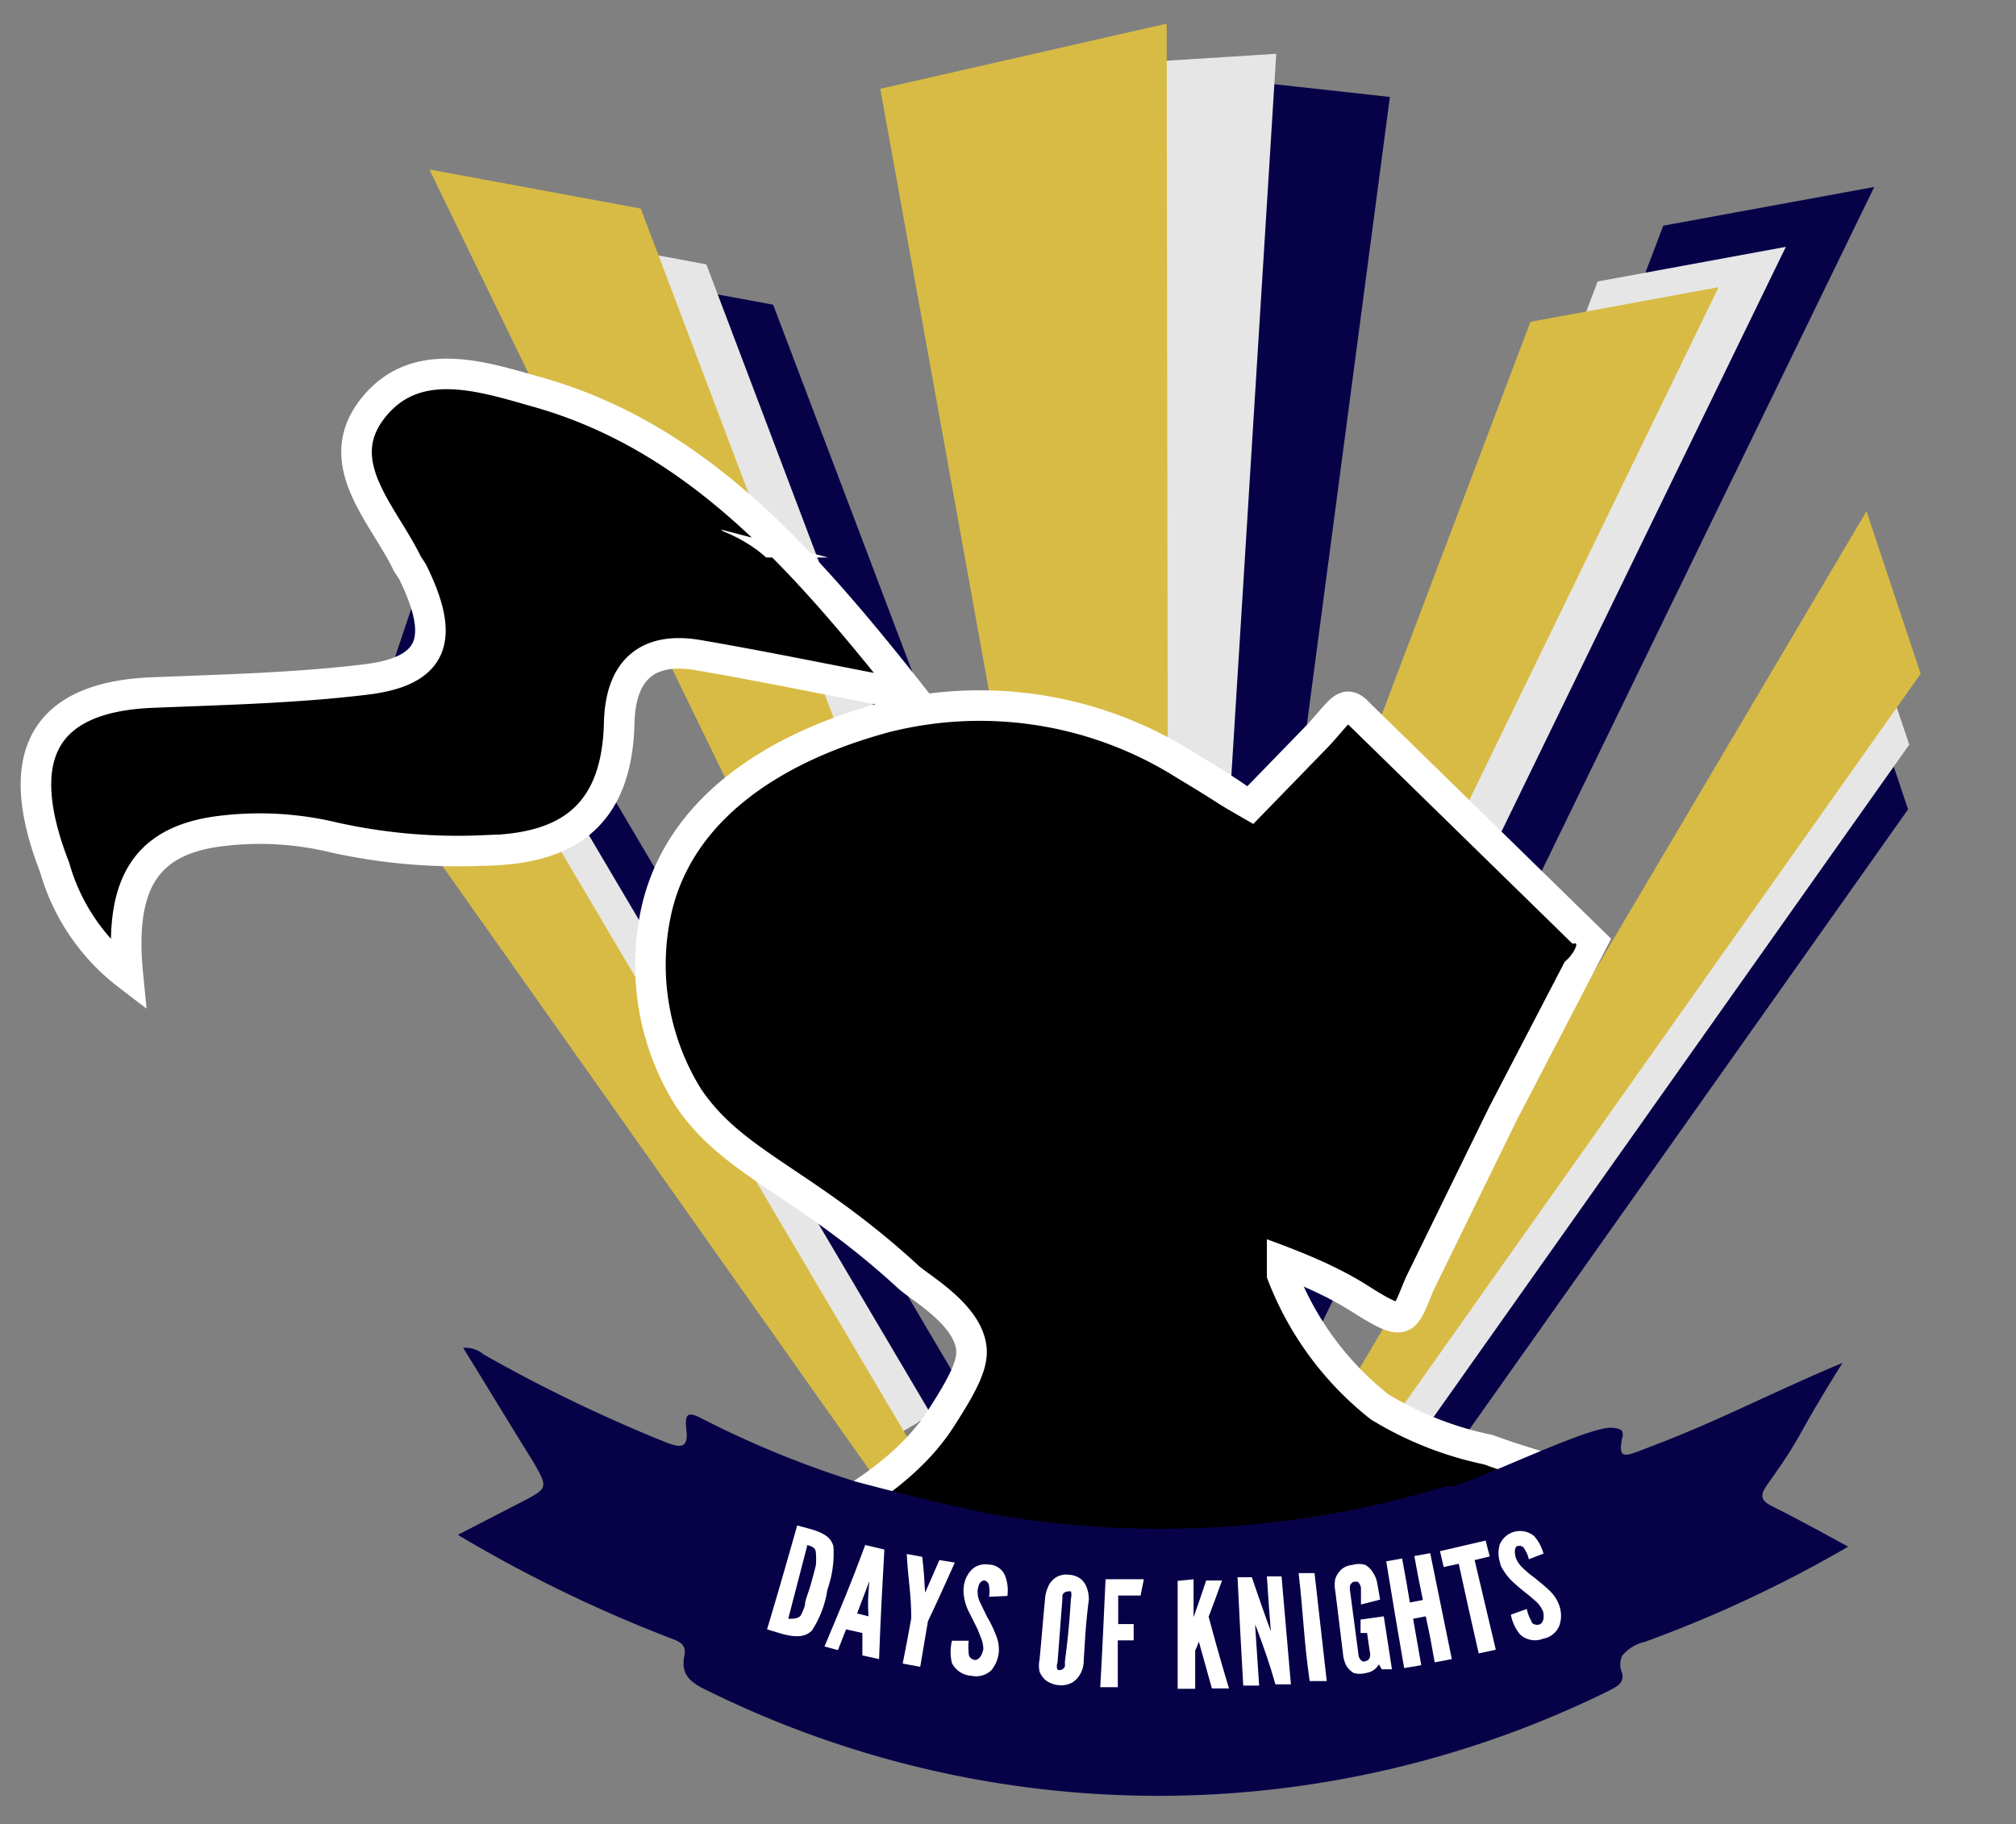 <svg xmlns="http://www.w3.org/2000/svg" viewBox="0 0 49.49 44.78"><rect x="0" y="0" width="49.49" height="44.78" fill="#808080" stroke="none"/><defs><style>.cls-1{fill:#070248;}.cls-2{fill:#e6e6e6;}.cls-3{fill:#d8bb44;}.cls-4{fill:#e1030f;}.cls-5{fill:#e8c1b5;}.cls-6{stroke:#1f2638;stroke-width:2px;}.cls-6,.cls-7{stroke-miterlimit:10;}.cls-7{stroke:#fff;stroke-width:0.75px;}.cls-8{stroke:#000;stroke-linecap:round;stroke-linejoin:round;stroke-width:0.25px;}.cls-9{fill:#fff;}</style></defs><g id="Layer_1" data-name="Layer 1"><polygon class="cls-1" points="46.01 4.59 40.83 5.54 30.82 31.98 32.3 32.79 46.01 4.59"/><polygon class="cls-2" points="43.84 6.06 39.22 6.91 30.29 30.48 31.62 31.19 43.84 6.06"/><polygon class="cls-3" points="42.19 7.05 37.57 7.9 28.65 31.47 29.97 32.19 42.19 7.05"/><polygon class="cls-1" points="45.65 16.31 46.84 19.87 34.8 36.89 33.83 36.31 45.65 16.31"/><polygon class="cls-2" points="45.67 14.72 46.87 18.28 34.83 35.3 33.85 34.73 45.67 14.72"/><polygon class="cls-3" points="45.82 12.55 47.15 16.54 33.64 35.64 32.55 34.99 45.82 12.55"/><polygon class="cls-1" points="28.83 42.38 27.05 1.6 34.12 2.38 28.83 42.38"/><polygon class="cls-2" points="28.8 42 24.24 1.77 31.33 1.32 28.8 42"/><polygon class="cls-3" points="28.7 41.47 21.61 2.18 28.64 0.58 28.7 41.47"/><polygon class="cls-1" points="10.9 12.55 9.56 16.54 23.07 35.64 24.16 34.99 10.9 12.55"/><polygon class="cls-2" points="11.04 14.72 9.85 18.28 21.89 35.3 22.86 34.73 11.04 14.72"/><polygon class="cls-3" points="11.06 16.31 9.88 19.87 21.91 36.89 22.88 36.31 11.06 16.31"/><polygon class="cls-1" points="14.37 6.63 18.98 7.48 27.91 31.04 26.58 31.76 14.37 6.63"/><polygon class="cls-2" points="12.72 5.63 17.34 6.49 26.26 30.05 24.94 30.77 12.72 5.63"/><polygon class="cls-3" points="10.54 4.16 15.73 5.12 25.74 31.56 24.25 32.36 10.54 4.16"/><path class="cls-4" d="M22.76,19.88c-.11-.7-.21-1.41-.31-2.11l.15,0C22.61,18.45,23.2,19.13,22.76,19.88Z"/><path class="cls-5" d="M33.55,30.06l-.58.81C33,30.33,33.23,30,33.55,30.06Z"/><line class="cls-6" x1="31.34" y1="21.48" x2="33.22" y2="23.54"/><line class="cls-6" x1="29.26" y1="23.03" x2="30.44" y2="24.19"/><line class="cls-6" x1="33.34" y1="20.49" x2="35.74" y2="23.13"/><path class="cls-7" d="M31,29.25a7.61,7.61,0,0,0,2.87,5.29,8.36,8.36,0,0,0,2.67,1.05c2.29.85,7.31,1.87,6.11,2.33-2.86.53-28.65,3.06-24.73.53,1-.65,3.88-1.63,5.16-3.6.61-.94.82-1.4.76-1.79-.12-.81-1.24-1.44-1.53-1.7C19.75,29,18,28.59,16.89,26.93a6.16,6.16,0,0,1-.76-4.65c.8-3.3,4.55-4.37,5.53-4.65a9.44,9.44,0,0,1,7.45,1.16c1.43.86,2.78,1.67,3.25,3.27C33.09,24.57,30.7,25.8,31,29.25Z"/><path d="M26.34,18.68a4.35,4.35,0,0,1,1.95,1.47c.1.22.06.12.06.75l-.38.74a1.62,1.62,0,0,1-.71.5,3.48,3.48,0,0,1-1.11.39,8.08,8.08,0,0,0-2.77.38A3.65,3.65,0,0,0,22,24.39a3.73,3.73,0,0,0,1,3.17c.95,1.09,1.91,2.06,5,3a4.66,4.66,0,0,1,1.72.74c1.05.79.53,1.45,1.62,2.85s3.07,1.88,3.92,2.22,4,.45,6.4.42c2.22,0-7.36,1-7.36,1a25.88,25.88,0,0,0-5.06,0s-2.48.21-2.86.21A20,20,0,0,0,21,39c-4.91,1.48-6.16,1.7-2-.31,1.53-.74,3.82-1.48,5.63-3.28.3-.29,1.17-1,1.25-1.8a1.59,1.59,0,0,0-.39-1.48c-.78-1-1.59-1.14-2.77-1.79A12.79,12.79,0,0,1,20,28.09c-1.47-1.4-2.21-2.09-2.49-3.17A5.4,5.4,0,0,1,18.13,21c.91-1.44,2.24-1.77,4.49-2.33A5.67,5.67,0,0,1,26.34,18.68Z"/><path class="cls-7" d="M24.34,25.13l5.25-4.23,2.77-2.85c.58-.63.66-.9,1-.53l5.73,5.6-2.2,4.23L34.86,31.5c-.4.92-.3,1.13-1.48.38-2-1.27-5.05-1.69-6.94-3.05a5.49,5.49,0,0,1-2-2.54A3.26,3.26,0,0,1,24.34,25.13Z"/><path d="M34.27,30.94a.38.38,0,0,1-.6.15c-1.66-1-4.2-1.61-5.89-2.68a5.66,5.66,0,0,1-2.11-2.33.86.86,0,0,1,0-.53,1,1,0,0,1,.29-.34c1.43-1.36,3.11-2.62,4.66-4,.8-.71,1.4-1.5,2.19-2.17,0,0,.13-.11.58,0l3.82,4c.15.15.57.63.57.63"/><path d="M38.65,23.16c-.78.23-7.53,1.76-13.93,3,.8.71,10-1.73,13.59-2.5C38.52,23.61,38.81,23.12,38.65,23.16Z"/><path class="cls-7" d="M22.38,17.08c-2-.38-3.62-.72-5.26-1-1.14-.19-1.89.28-1.92,1.68-.06,2.44-1.47,3.1-3.36,3.12a14,14,0,0,1-3.64-.32,7.78,7.78,0,0,0-2.68-.17c-1.91.2-2.61,1.25-2.38,3.55a5.07,5.07,0,0,1-1.8-2.65C.26,18.52,1.1,17.09,3.79,17c1.73-.07,3.48-.11,5.2-.32s1.92-1.05,1.14-2.64L10,13.84c-.58-1.21-1.9-2.46-.86-3.8s2.66-.81,4-.43C17,10.68,19.61,13.57,22.38,17.08Zm-5-3.77a9.5,9.5,0,0,0-3.72-2.08,2.66,2.66,0,0,0-2.25.15A1.11,1.11,0,0,0,11,13c.4.81.82.36,1.22,0a2.21,2.21,0,0,1,2.36-.41C15.37,12.77,16.21,13,17.4,13.31Zm-3.74,2.92c-.69,3.4-3.25,2.37-5.61,2.68C13.5,20.16,14,19.89,13.66,16.23Z"/><ellipse cx="8.74" cy="18.69" rx="3.9" ry="1.2" transform="translate(-0.77 0.38) rotate(-2.37)"/><ellipse cx="13.86" cy="12.8" rx="2.34" ry="4.52" transform="translate(-3.55 20.07) rotate(-65.37)"/><line class="cls-8" x1="31.42" y1="23.19" x2="32.46" y2="24.03"/><line class="cls-8" x1="31.71" y1="21.7" x2="33.98" y2="23.54"/><line class="cls-8" x1="32.28" y1="20.4" x2="35.68" y2="23.16"/><ellipse cx="13.43" cy="15.25" rx="2" ry="1.88" transform="translate(-6.15 20.69) rotate(-64.15)"/><ellipse cx="12.26" cy="18.36" rx="2.67" ry="1.76" transform="matrix(0.87, -0.5, 0.5, 0.87, -7.54, 8.59)"/><ellipse cx="17.38" cy="13.93" rx="0.96" ry="2" transform="translate(-2.02 24.87) rotate(-68.14)"/><path class="cls-1" d="M24.58,37.21a24,24,0,0,0,9.88-.43l1.08-.3.16,0c.77-.23,3.14-1.38,3.8-1.43.06,0,.25,0,.32.08a.25.25,0,0,1,0,.18c-.11.58.08.44.84.15,1.55-.59,3-1.35,4.57-2-.35.56-.69,1.12-1,1.68s-.56.9-.86,1.33c-.17.24-.14.37.12.5.62.31,1.22.64,1.88,1a31,31,0,0,1-5,2.34,1,1,0,0,0-.55.34.1.1,0,0,0,0,0,.52.52,0,0,0,0,.42c.06.24-.12.33-.31.43a25,25,0,0,1-22.15,0c-.38-.18-.66-.37-.56-.85.07-.32-.19-.37-.41-.46a33.94,33.94,0,0,1-5.15-2.51l1.57-.81c.65-.34.65-.34.27-1-.57-.91-1.12-1.83-1.71-2.78a.67.67,0,0,1,.5.16,37.65,37.65,0,0,0,4.48,2.16c.38.15.55.13.5-.31s.06-.44.41-.26A24,24,0,0,0,21,36.37C21.22,36.43,23.56,37.05,24.58,37.21Z"/><path class="cls-9" d="M18.83,40c.3-1,.45-1.53.74-2.55l.3.08c.36.1.54.22.59.44a2.67,2.67,0,0,1-.15,1.06,2.48,2.48,0,0,1-.38,1c-.16.16-.39.18-.77.07Zm.52-.26c.14,0,.22,0,.3-.07a1.43,1.43,0,0,0,.11-.26c0-.12.08-.29.14-.5s.1-.37.13-.49a1.91,1.91,0,0,0,0-.28c0-.14-.08-.17-.21-.21Z"/><path class="cls-9" d="M20.24,40.42c.42-1,.63-1.49,1-2.49l.47.11c-.06,1.07-.09,1.61-.13,2.69l-.41-.09c0-.22,0-.33,0-.55l-.4-.09-.2.51Zm1.1-1.59v-.07h0l0,.06-.3.79.28.07C21.3,39.34,21.31,39.17,21.34,38.83Z"/><path class="cls-9" d="M22.71,39.1v0h0v0l.35-.8.38.06c-.26.58-.39.87-.66,1.44l-.19,1.12-.43-.08c.09-.45.13-.67.21-1.11,0-.63-.08-.95-.11-1.58l.38.07C22.68,38.57,22.69,38.75,22.71,39.1Z"/><path class="cls-9" d="M24.28,39.2a.76.76,0,0,0,0-.26.15.15,0,0,0-.11-.14c-.1,0-.15.09-.17.24a.58.58,0,0,0,.06.3l.17.35a2.84,2.84,0,0,1,.21.43.92.92,0,0,1,.08.43.83.83,0,0,1-.18.45.54.54,0,0,1-.49.14.57.57,0,0,1-.48-.31,1.12,1.12,0,0,1,0-.55l.41,0a1.66,1.66,0,0,0,0,.31c0,.08.06.15.15.16s.18-.1.21-.27a.76.76,0,0,0-.07-.3L24,40l-.2-.4a1.25,1.25,0,0,1-.14-.44.74.74,0,0,1,0-.21.7.7,0,0,1,.18-.4.47.47,0,0,1,.42-.14.44.44,0,0,1,.42.29,1,1,0,0,1,.05.48Z"/><path class="cls-9" d="M26.6,40.83a.62.62,0,0,1-.09.28.54.54,0,0,1-.18.19.56.56,0,0,1-.34.07.63.63,0,0,1-.32-.12.58.58,0,0,1-.15-.21.73.73,0,0,1,0-.3c.06-.62.08-.93.14-1.55a1,1,0,0,1,.09-.28.54.54,0,0,1,.18-.19.48.48,0,0,1,.31-.06.51.51,0,0,1,.3.11.49.49,0,0,1,.14.21.84.84,0,0,1,.05.29C26.65,39.89,26.64,40.2,26.6,40.83Zm-.31-1.59a.31.31,0,0,0,0-.17.2.2,0,0,0-.08,0,.15.15,0,0,0-.13.09s0,.06,0,.1c-.05.62-.07.94-.12,1.56a.22.22,0,0,0,0,.17L26,41a.14.14,0,0,0,.14-.09.3.3,0,0,0,0-.1C26.22,40.18,26.25,39.86,26.29,39.24Z"/><path class="cls-9" d="M28,39.17h-.55l0,.7h.38v.4h-.39c0,.46,0,.69,0,1.15l-.43,0c.06-1.06.08-1.59.13-2.65l.94,0Z"/><path class="cls-9" d="M29.3,38.77c0,.37,0,.56,0,.93h0l0,0c.13-.36.19-.54.31-.9H30c-.13.35-.19.53-.33.89.19.7.29,1.06.5,1.76l-.42,0-.32-1.15v-.06h0l0,.06a2,2,0,0,1-.09.22l0,.94h-.43c0-1.06,0-1.59,0-2.65Z"/><path class="cls-9" d="M30.86,40l-.05-.12h0l.1,1.5-.39,0c-.06-1.06-.09-1.6-.14-2.66l.35,0c.19.55.28.82.48,1.36l0,.12h0c-.05-.6-.07-.9-.11-1.5l.36,0c.09,1.06.14,1.59.23,2.65l-.38,0C31.15,40.79,31.05,40.52,30.86,40Z"/><path class="cls-9" d="M31.88,38.62l.39,0,.3,2.65-.42,0C32,40.2,32,39.67,31.88,38.62Z"/><path class="cls-9" d="M33.41,39.39l0-.4a.24.24,0,0,0-.08-.16s-.05,0-.09,0a.14.14,0,0,0-.1.11.34.34,0,0,0,0,.1l.21,1.59a.2.2,0,0,0,.09.15.08.08,0,0,0,.08,0,.13.13,0,0,0,.11-.11.17.17,0,0,0,0-.1l-.07-.48-.16,0,0-.33.57-.08.2,1.3-.25,0-.07-.12a.43.43,0,0,1-.31.21.56.56,0,0,1-.31,0,.52.52,0,0,1-.18-.18.77.77,0,0,1-.08-.28l-.19-1.55a.73.73,0,0,1,0-.3.52.52,0,0,1,.13-.21.44.44,0,0,1,.29-.13.53.53,0,0,1,.32,0,.52.52,0,0,1,.18.18.67.67,0,0,1,.11.27l.07.4Z"/><path class="cls-9" d="M35,39.68l-.31.06.2,1.14-.42.07c-.18-1.05-.27-1.57-.44-2.62l.39-.07c.08.43.12.65.19,1.08l.32-.06c-.09-.43-.13-.64-.21-1.08l.39-.07.53,2.6-.42.08C35.14,40.36,35.1,40.13,35,39.68Z"/><path class="cls-9" d="M35.44,38.47l-.09-.39,1.12-.26.1.39-.37.09.52,2.2-.42.09c-.2-.88-.3-1.32-.49-2.2Z"/><path class="cls-9" d="M37.53,38.28a.64.64,0,0,0-.1-.24.14.14,0,0,0-.15-.09c-.1,0-.11.14-.07.29a.66.66,0,0,0,.17.25,2.48,2.48,0,0,0,.3.25c.13.11.26.21.37.32a.92.92,0,0,1,.23.36.75.75,0,0,1,0,.49.53.53,0,0,1-.4.32.54.54,0,0,1-.56-.1,1.06,1.06,0,0,1-.23-.49l.39-.14a1,1,0,0,0,.11.29c0,.07.11.12.2.09s.13-.16.09-.32a.72.72,0,0,0-.19-.26l-.14-.12c-.11-.09-.23-.18-.35-.29a1.43,1.43,0,0,1-.3-.35.46.46,0,0,1-.08-.19.73.73,0,0,1,0-.44.54.54,0,0,1,.84-.2,1.06,1.06,0,0,1,.23.43Z"/><rect x="23.3" y="19.84" width="6.78" height="11.68"/><rect x="24.56" y="22.31" width="6.54" height="10.58"/><rect x="26.58" y="20.05" width="6.54" height="4.53" rx="1.28" transform="translate(15.15 -11.94) rotate(30)"/></g></svg>